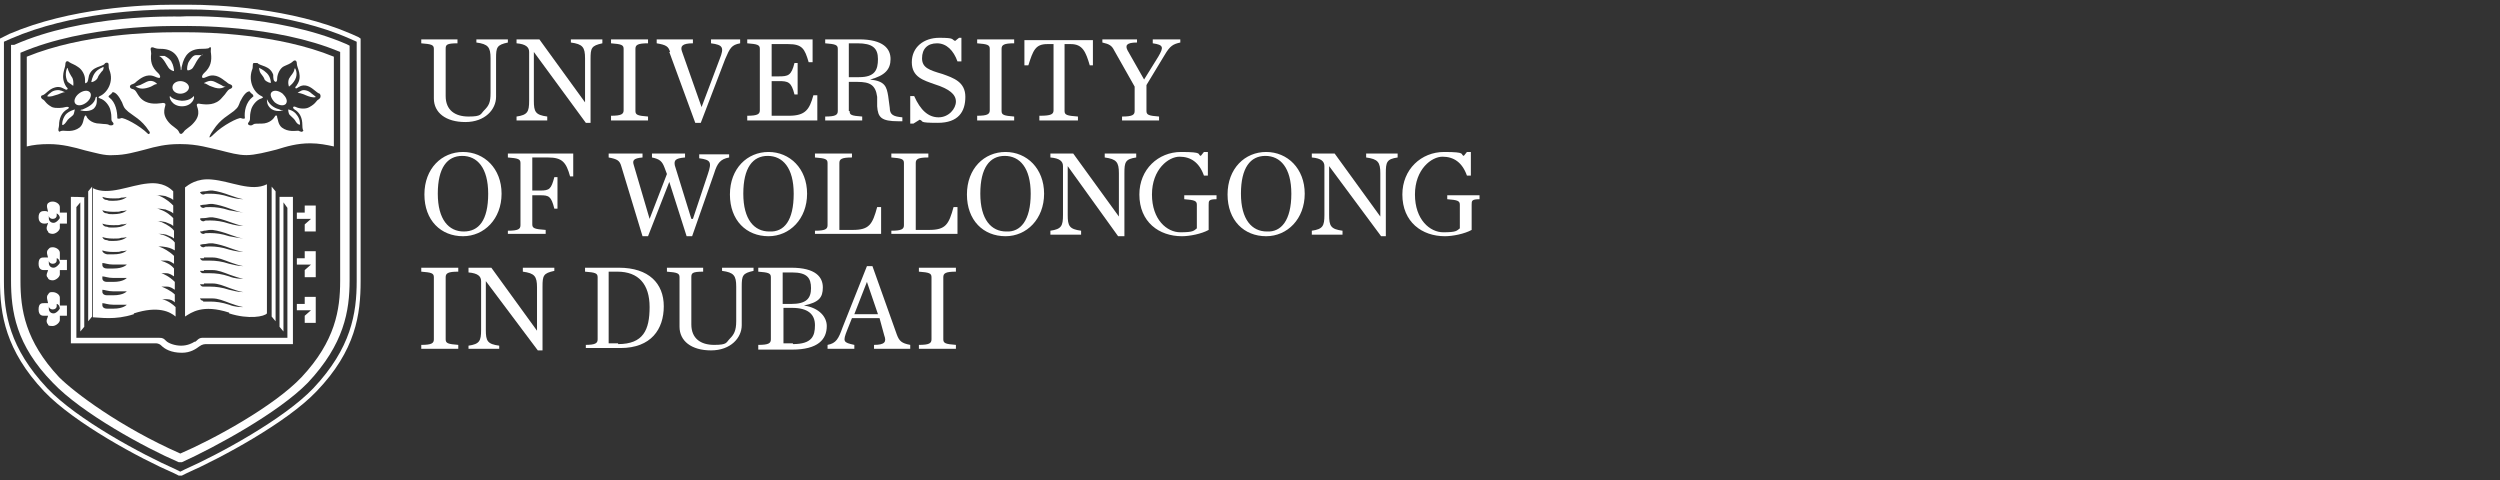 <?xml version="1.0" encoding="UTF-8"?>
<svg xmlns="http://www.w3.org/2000/svg" version="1.1" viewBox="0 0 317.5 61">
  <rect x="0" y="0" width="317.5" height="61" fill="#333333" stroke="none"/>
  <defs>
    <style>
      .cls-1 {
        fill: #fff;
      }

      .cls-2 {
        display: none;
        fill: #0c2340;
      }
    </style>
  </defs>
  <!-- Generator: Adobe Illustrator 28.7.1, SVG Export Plug-In . SVG Version: 1.2.0 Build 142)  -->
  <g>
    <g id="Layer_1">
      <rect class="cls-2" x="-24.1" y="-15.4" width="344.3" height="88.7"/>
      <g>
        <g>
          <path class="cls-1" d="M55.1,12.5v-6.3c0-.5-.3-.6-1.6-.7v-.5h4.6v.5c-1.4,0-1.5.2-1.5.7v6c0,1.8,1.2,2.6,2.9,2.6s1.5-.3,2-.8c.6-.6.8-1,.8-2.2v-4.4c0-1.4-.3-1.8-1.8-2v-.4h4v.4c-1.4.3-1.5.6-1.5,2v4.9c0,1.6-1.4,3.2-3.9,3.2s-4-1.2-4-3"/>
          <path class="cls-1" d="M67.8,6.6h0v6.2c0,1.4.2,1.8,1.7,2v.5h-3.9v-.5c1.4-.2,1.6-.6,1.6-2v-6.2c0-.6-.4-1-1.6-1.1v-.5h2.9l5.8,8h0v-5.6c0-1.4-.3-1.8-1.8-2v-.4h4v.5c-1.4.3-1.5.6-1.5,2v8.1h-.6l-6.6-9Z"/>
          <path class="cls-1" d="M77.6,14.7c1.3,0,1.6-.2,1.6-.7v-7.8c0-.5-.3-.6-1.6-.7v-.5h4.7v.5c-1.3,0-1.6.2-1.6.7v7.9c0,.5.3.6,1.6.7v.5h-4.7v-.6Z"/>
          <path class="cls-1" d="M85.1,6.6c-.2-.7-.5-.9-1.7-1.1v-.5h4.6v.5c-1.4,0-1.6.4-1.4,1l2.5,7.1h0l2.3-6.1c.6-1.5.4-1.8-1.1-2v-.5h3.7v.5c-1.1.2-1.3.6-1.9,2l-3.1,8.1h-.7l-3.3-9Z"/>
          <path class="cls-1" d="M94.9,14.7c1.3,0,1.6-.2,1.6-.7v-7.8c0-.5-.3-.6-1.6-.7v-.5h8.3v2.9h-.5c-.5-1.7-.8-2.3-2.6-2.3h-2.1v4.1h.9c1.2,0,1.6-.1,2-1.7h.4v4h-.4c-.4-1.6-.8-1.7-2-1.7h-.9v4.4h2.2c2.1,0,2.6-.8,3.1-2.6h.5v3.2h-8.9s0-.6,0-.6Z"/>
          <path class="cls-1" d="M109.1,9.8c2,0,2.4-.9,2.4-2.3s-.7-2-2.6-2h-1.1v4.3h1.3ZM107.9,14.1c0,.5.2.6,1.6.7v.5h-4.7v-.5c1.3,0,1.6-.2,1.6-.7v-7.9c0-.5-.3-.6-1.6-.7v-.5h4.3c3.1,0,4,1.2,4,2.5s-.7,2.1-2.6,2.6h0c1.9.2,2.1.9,2.3,2.1l.2,1.5c0,.9.5,1.1,1.6,1.2v.5h-.5c-2.2,0-2.6-.5-2.7-1.9v-1.2c-.2-1.5-.9-1.9-2.5-1.9h-1.1v3.7h0Z"/>
          <path class="cls-1" d="M115.6,12.2h.5c.8,1.8,1.8,2.7,3.1,2.7s2.2-1.1,2.2-2-.8-1.6-2.7-2.2c-1.4-.5-2.9-.9-2.9-2.8s1.5-3.1,3.5-3.1,1.5.2,2,.4l.5-.4h.3v3h-.5c-.5-1.4-1.4-2.3-2.6-2.3s-1.9.7-1.9,1.9.9,1.5,2.6,2c1.4.5,2.9,1,2.9,2.9s-.9,3.3-3.5,3.3-1.7-.2-2.3-.4l-.8.5h-.4s0-3.5,0-3.5Z"/>
          <path class="cls-1" d="M124.1,14.7c1.3,0,1.6-.2,1.6-.7v-7.8c0-.5-.3-.6-1.6-.7v-.5h4.7v.5c-1.3,0-1.6.2-1.6.7v7.9c0,.5.3.6,1.6.7v.5h-4.7s0-.6,0-.6Z"/>
          <path class="cls-1" d="M132.1,14.7c1.4,0,1.7-.2,1.7-.7V5.6h-.8c-1.5,0-1.8.8-2.4,2.7h-.5v-3.2h8.7v3.2c.1,0-.4,0-.4,0-.5-1.7-.9-2.7-2.4-2.7h-.8v8.5c0,.5.3.6,1.7.7v.5h-4.9v-.6h.1Z"/>
          <path class="cls-1" d="M147.1,7.2c.7-1.2.7-1.5-.7-1.7v-.5h3.5v.4c-.9.2-1.3.4-2,1.6l-2.3,3.8v3.3c0,.5.3.6,1.6.7v.5h-4.7v-.5c1.3,0,1.6-.2,1.6-.7v-3.1l-2.6-4.6c-.3-.6-.6-.8-1.5-1v-.4h4.4v.4c-1.4,0-1.5.4-1.2,1l2.1,3.7,1.8-2.9Z"/>
          <path class="cls-1" d="M62,24.6c0-3.3-1.4-4.8-3.3-4.8s-3.1,1.5-3.1,4.8,1.4,4.8,3.3,4.8,3.1-1.4,3.1-4.8M53.9,24.7c0-3.3,2.2-5.4,4.9-5.4s4.9,2.1,4.9,5.3-2.2,5.4-4.9,5.4c-2.8,0-4.9-2-4.9-5.3"/>
          <path class="cls-1" d="M64.5,29.3c1.3,0,1.6-.2,1.6-.7v-7.9c0-.5-.3-.6-1.6-.7v-.5h8.3v2.9c0,0-.4,0-.4,0-.5-1.8-1-2.4-2.8-2.4h-2v4.2h1c1.2,0,1.4-.2,1.8-1.7h.4v4h-.4c-.4-1.6-.7-1.7-1.8-1.7h-1v3.7c0,.5.3.6,1.7.7v.5h-4.8s0-.4,0-.4Z"/>
          <path class="cls-1" d="M84.4,21.3c-.3-.8-.6-1.1-1.6-1.3v-.5h4.2v.5c-1.3.1-1.4.4-1.3,1l2.1,6.8h.2l1.9-5.7c.5-1.5.4-1.8-1.1-2v-.5h3.8v.4c-1.1.2-1.5.7-1.9,2l-2.8,8h-.7l-2.2-6.9-2.7,6.9h-.7l-2.7-8.9c-.2-.7-.5-.9-1.6-1.1v-.5h4.3v.5c-1.2.1-1.3.4-1.1,1l2,6.8h0l2.2-5.7-.3-.8Z"/>
          <path class="cls-1" d="M100.8,24.6c0-3.3-1.4-4.8-3.3-4.8s-3.1,1.5-3.1,4.8,1.4,4.8,3.3,4.8c1.9.1,3.1-1.4,3.1-4.8M92.7,24.7c0-3.3,2.2-5.4,4.9-5.4s4.9,2.1,4.9,5.3-2.2,5.4-4.9,5.4c-2.8,0-4.9-2-4.9-5.3"/>
          <path class="cls-1" d="M103.5,29.3c1.3,0,1.6-.2,1.6-.7v-7.9c0-.5-.3-.6-1.6-.7v-.5h4.7v.5c-1.3,0-1.6.2-1.6.7v8.5h1.7c2.1,0,2.5-.7,3.1-2.9h.5v3.4h-8.4s0-.4,0-.4Z"/>
          <path class="cls-1" d="M113.2,29.3c1.3,0,1.6-.2,1.6-.7v-7.9c0-.5-.3-.6-1.6-.7v-.5h4.7v.5c-1.3,0-1.6.2-1.6.7v8.5h1.7c2.1,0,2.5-.7,3.1-2.9h.5v3.4h-8.4s0-.4,0-.4Z"/>
          <path class="cls-1" d="M130.9,24.6c0-3.3-1.4-4.8-3.3-4.8s-3.1,1.5-3.1,4.8,1.4,4.8,3.3,4.8c1.8.1,3.1-1.4,3.1-4.8M122.8,24.7c0-3.3,2.2-5.4,4.9-5.4s4.9,2.1,4.9,5.3-2.2,5.4-4.9,5.4c-2.8,0-4.9-2-4.9-5.3"/>
          <path class="cls-1" d="M135.6,21.1h0v6.2c0,1.4.2,1.8,1.7,2v.5h-3.9v-.5c1.4-.2,1.6-.6,1.6-2v-6.2c0-.6-.4-1-1.6-1.1v-.5h2.9l5.8,8h0v-5.5c0-1.4-.3-1.8-1.8-2v-.5h4v.5c-1.4.2-1.5.6-1.5,2v8h-.8l-6.4-8.9Z"/>
          <path class="cls-1" d="M144.7,24.7c0-3.2,2.4-5.4,5.3-5.4s2,.3,2.5.5l.4-.5h.5v3h-.5c-.6-1.7-1.7-2.4-3.1-2.4s-3.5,1.6-3.5,4.8,1.9,4.8,3.6,4.8,1.7-.2,2.1-.5v-3c0-.5-.3-.6-1.6-.7v-.5h4.1v.5c-1,0-1,.2-1,.7v3.2c-.9.5-2.4.8-3.4.8-2.9,0-5.4-1.8-5.4-5.3"/>
          <path class="cls-1" d="M164,24.6c0-3.3-1.4-4.8-3.3-4.8s-3.1,1.5-3.1,4.8,1.4,4.8,3.3,4.8c1.8.1,3.1-1.4,3.1-4.8M155.9,24.7c0-3.3,2.2-5.4,4.9-5.4s4.9,2.1,4.9,5.3-2.2,5.4-4.9,5.4c-2.8,0-4.9-2-4.9-5.3"/>
          <path class="cls-1" d="M168.8,21.1h0v6.2c0,1.4.2,1.8,1.7,2v.5h-3.9v-.5c1.4-.2,1.6-.6,1.6-2v-6.2c0-.6-.4-1-1.6-1.1v-.5h2.9l5.8,8h0v-5.5c0-1.4-.3-1.8-1.8-2v-.5h4v.5c-1.4.2-1.5.6-1.5,2v8h-.6l-6.6-8.9Z"/>
          <path class="cls-1" d="M178.1,24.7c0-3.2,2.4-5.4,5.3-5.4s2,.3,2.5.5l.4-.5h.5v3h-.5c-.6-1.7-1.7-2.4-3.1-2.4s-3.5,1.6-3.5,4.8,1.9,4.8,3.6,4.8,1.7-.2,2.1-.5v-3c0-.5-.3-.6-1.6-.7v-.5h4.1v.5c-1,0-1,.2-1,.7v3.2c-.9.5-2.4.8-3.4.8-2.9,0-5.4-1.8-5.4-5.3"/>
          <path class="cls-1" d="M61.7,35.7h0v6.2c0,1.4.2,1.8,1.7,2v.4h-3.9v-.4c1.4-.2,1.6-.6,1.6-2v-6.2c0-.6-.4-1-1.6-1.1v-.6h2.9l5.8,8h0v-5.5c0-1.4-.3-1.8-1.8-2v-.5h4v.4c-1.4.3-1.5.6-1.5,2v8.1h-.6l-6.6-8.8Z"/>
          <path class="cls-1" d="M53.5,43.8c1.3,0,1.6-.2,1.6-.7v-7.9c0-.5-.3-.6-1.6-.7v-.5h4.7v.5c-1.3,0-1.6.2-1.6.7v7.9c0,.5.3.6,1.6.7v.5h-4.7v-.5Z"/>
          <path class="cls-1" d="M78.5,43.7c3.2,0,4-1.8,4-4.7s-1.4-4.5-4.1-4.5h-1.1v9.1h1.2ZM74.3,43.8c1.3,0,1.6-.2,1.6-.7v-7.9c0-.5-.3-.6-1.6-.7v-.5h4.3c3.8,0,5.7,2,5.7,4.9s-1.6,5.3-5.5,5.3h-4.4v-.4h0Z"/>
          <path class="cls-1" d="M86.3,41.5v-6.3c0-.5-.3-.6-1.6-.7v-.5h4.6v.5c-1.4,0-1.5.2-1.5.7v6c0,1.8,1.2,2.6,2.9,2.6s1.5-.3,2-.8.8-1,.8-2.2v-4.4c0-1.4-.3-1.8-1.8-2v-.4h4v.4c-1.4.3-1.5.6-1.5,2v4.9c0,1.6-1.4,3.2-3.9,3.2-2.5,0-4-1.2-4-3"/>
          <path class="cls-1" d="M100.7,43.7c2.4,0,2.8-1,2.8-2.4s-.9-2.2-2.9-2.2h-1.1v4.5h1.2ZM100.5,38.6c1.9,0,2.5-.7,2.5-2s-.5-2-2.4-2h-1.2v4h1.1ZM96.3,43.8c1.3,0,1.6-.2,1.6-.7v-7.9c0-.5-.3-.6-1.6-.7v-.5h4.2c3.1,0,4,1.2,4,2.5s-.5,1.9-2.4,2.3h0c2,.3,2.9,1.5,2.9,2.6,0,1.7-1.1,3-4.4,3h-4.3s0-.6,0-.6Z"/>
          <path class="cls-1" d="M111.5,39.9l-1.4-4.1h0l-1.6,4.1h3.1ZM111.7,40.4h-3.5l-.6,1.5c-.6,1.5-.5,1.6.9,1.9v.5h-3.4v-.5c1.1-.2,1.4-.8,1.9-2.2l3.1-7.8h.7l3.1,8.7c.3.8.6,1.1,1.7,1.3v.5h-4.6v-.5c1.4,0,1.6-.4,1.3-1.2l-.6-2.2Z"/>
          <path class="cls-1" d="M116.7,43.8c1.3,0,1.6-.2,1.6-.7v-7.9c0-.5-.3-.6-1.6-.7v-.5h4.7v.5c-1.3,0-1.6.2-1.6.7v7.9c0,.5.3.6,1.6.7v.5h-4.7v-.5Z"/>
        </g>
        <g>
          <path class="cls-1" d="M21.9,11.1c0,.5.5.8,1,.8h0c.6,0,1.1-.4,1.1-.8s-.5-.8-1.1-.8h0c-.5,0-1,.3-1,.8"/>
          <path class="cls-1" d="M24.6,12.2s-.4.6-1.5.6h0c-1.2-.1-1.5-.6-1.5-.6-.2.1.2,1.3,1.5,1.3h0c1.3,0,1.7-1.1,1.5-1.3"/>
          <path class="cls-1" d="M22.1,9c0-.2-.1-.8-.3-1.1-.1-.3-.5-.6-.9-.8-.3,0-.6,0-.7,0s-.1,0,0,0c.6.3.9,1.1,1.2,1.5.2.3.7.5.7.4"/>
          <path class="cls-1" d="M13.1,8.5c-.1.1-.6.2-1,.7s-.5,1.2-.5,1.2c0,.1.6-.1.8-.5.1-.3.2-.4.5-.8.3-.2.3-.7.2-.6"/>
          <path class="cls-1" d="M7.7,11.5c-.2-.1-.9-.1-1.3.3-.3.2-.4.4-.4.4,0,.1.5.1,1-.1.5-.1.9-.4,1.3-.4-.2,0-.4-.2-.6-.2"/>
          <path class="cls-1" d="M25.7,7c-.1,0-.4,0-.8,0s-.7.5-.9.8c-.2.3-.3,1-.2,1.1,0,.1.5,0,.7-.3.3-.4.5-1.1,1.2-1.7,0,0,.2,0,0,0"/>
          <path class="cls-1" d="M9.3,10.9s.1-.5-.1-1c-.2-.3-.5-.8-.6-1.2,0-.1-.1-.1-.1,0-.1.2-.3,1,.1,1.7.3.2.7.5.7.5"/>
          <path class="cls-1" d="M12.2,12.3s-.1.1-.1.3c-.3.8-1.2,1.1-1.6,1.3-.2,0-.3.1-.3.1,0,0,.3.1.6.1s.7,0,1.1-.3c.4-.4.4-.8.4-1.1,0-.2,0-.4,0-.4"/>
          <path class="cls-1" d="M11.4,11.7c-.3-.3-.9-.2-1.4.2s-.7,1-.4,1.3.9.2,1.4-.2.7-1,.4-1.3"/>
          <path class="cls-1" d="M8.3,14.6c-.4.6-.4,1-.4,1.2s.3,0,.5-.3c.3-.5.5-.5.9-.9.1-.1.2-.7.2-.7,0,0-.8.2-1.2.7"/>
          <path class="cls-1" d="M18.6,10.4l-.8.4c-.3.1-.4.1-.6.2h0c.4.2.8.4,1.7.1.4-.1.7-.4.9-.4s.1-.1.1-.1c-.2-.2-.7-.5-1.3-.2"/>
          <path class="cls-1" d="M35.9,11.9c-.5-.4-1.1-.5-1.4-.2-.3.3,0,.9.4,1.3.5.4,1.1.5,1.4.2.3-.4,0-.9-.4-1.3"/>
          <path class="cls-1" d="M40.5,12.6c-.4.2-.3.5-1.2,1-.5.3-1.3.2-1.7,0s-.5.1-.2.3c.7.4,1,1.1,1,2s.3.6,0,.8c0,.1-.3,0-.5-.1-.4,0-1.3.2-2.1-.4-.5-.4-.5-1.1-.6-1.3,0-.3-.2-.3-.3-.1s-.6.9-1.7.9-.8,0-1.2.2c-.3.1-.7-.1-.4-.4.3-.4,0-.5.3-1.6.1-.4.6-1.2,1.3-1.4.3-.1.2-.2,0-.3-.9-.4-1.7-1.8-1.2-3.3.2-.4,0-.7.2-.9,0,0,.4,0,.5,0,.3.4,1.6.3,2,1.5,0,.4,0,.8.3.9.2,0,.2-.3.2-.4,0-.6.4-1.4.9-1.6.4-.2.8-.3,1.1-.6.2-.2.5-.2.5.3s.8,1.6,0,2.7c0,.1-.2.2-.2.3,0,0,0,.2.2.1.2-.1.6-.5,1.3-.3s1.2.9,1.6,1c.1.1.2.4,0,.6M31.1,15c0,.1-.3.1-.5,0-.3-.1-2.3.9-3.4,2s-.4-.1-.1-.5c.9-1.4,2-1.9,2.6-2.4s.6-.7.8-1.2c.4-.8.8-1.3,1.2-1.3,0,0,.1.2.4.4,0,.1.2.2,0,.3-.9.7-1.1,1.9-1,2.7M25.5,13.2c-.4-.1-.5,0-.5.1-.1.2.7,1.1-.4,2.3-.5.6-1.1.8-1.3,1.2-.1,0-.1.2-.3.2h0c-.2,0-.2-.1-.3-.3-.2-.4-.8-.6-1.3-1.2-1-1.2-.3-2-.4-2.3,0,0-.1-.2-.5-.1-.7.1-1.9.2-2.7-.7-.5-.6-.5-1-1-1.1-.4-.1-.4-.5,0-.6.3-.1.4-.2.6-.4.4-.3,1.2-1,2.2-.6.2.1.5.2.6.2.2,0,.2-.3-.1-.6-.9-.8-1-1.6-.9-2.5,0-.4-.2-.7.1-.8.3,0,.3.2,1.1.2,1.5,0,2.3.8,2.5,2.2.1.3,0,.5.1.5h0c.1-.1,0-.2.1-.5.3-1.4,1-2.2,2.5-2.2s.8-.3,1.1-.2c.2,0,0,.3.1.8.1.9,0,1.7-.9,2.5-.3.3-.3.6-.1.6s.3-.1.6-.2c1-.4,1.8.3,2.2.6.2.1.3.3.6.4.4.1.4.5,0,.6-.4.2-.4.5-1,1.1-.8,1-2,.9-2.7.8M18.8,17c-1.1-1.1-3.1-2.1-3.4-2-.2.1-.5.1-.5,0,0-.8-.2-2-1-2.6-.2-.1-.1-.2,0-.3.3-.2.4-.4.4-.4.4,0,.8.5,1.2,1.3.2.5.2.7.8,1.2s1.7,1,2.6,2.4c.3.3,0,.5-.1.4M13.9,15.9c-.3-.2-.5-.1-1.2-.2-1.2,0-1.7-.8-1.7-.9-.1-.2-.2-.2-.3.1-.1.2-.1.9-.6,1.3-.8.6-1.7.4-2.1.4s-.4.2-.5.1c-.2-.2,0-.5,0-.8,0-.8.3-1.6,1-2,.4-.2.3-.4-.2-.3-.3.1-1.2.2-1.7,0-.9-.5-.8-.8-1.2-1-.3-.2-.2-.5,0-.5.4-.1.8-.8,1.6-1,.7-.2,1.1.2,1.4.3.1,0,.2-.1.2-.1,0-.1-.1-.2-.2-.3-.8-1.3-.1-2.3-.1-2.8s.3-.5.5-.3c.3.2.7.3,1.1.6.5.3.9,1,.9,1.6s0,.5.2.4.2-.5.3-.9c.4-1.2,1.7-1.1,2-1.5,0-.1.3-.2.4-.1.2.1,0,.4.2.9.6,1.5-.3,2.9-1.2,3.3-.2.1-.3.2,0,.3.7.2,1.2,1,1.3,1.4.3,1.1,0,1.3.3,1.6s0,.5-.4.4M23.8,4.1h-1.8c-2.6,0-11.5.2-18.6,3.1v11.4c.8-.2,1.7-.3,2.8-.3h0c1.7,0,3.2.4,4.6.8h0c1.3.3,2.5.7,3.6.6,1.5,0,2.8-.4,4-.7,1.4-.4,2.7-.7,4.3-.7h.3c2.1,0,3.6.5,5,.8h0c1.2.3,2.2.6,3.3.6s2.6-.4,3.8-.7c1.3-.4,2.6-.8,4.3-.8h0c1.1,0,2.1.2,3,.4V7.2c-7.1-2.9-16-3.1-18.6-3.1"/>
          <path class="cls-1" d="M37.4,8.7c0,0-.1,0,0,0,0,.5-.5.9-.7,1.3-.2.5,0,1,0,1,0,0,.4-.3.6-.6.6-.8.3-1.5.2-1.7"/>
          <path class="cls-1" d="M38.3,11.5c-.2.1-.4.2-.5.3.4,0,.8.2,1.3.4s1,.2,1,.1c0,0-.2-.2-.5-.4-.5-.5-1.1-.5-1.3-.4"/>
          <path class="cls-1" d="M36.8,14.6c.4.4.6.5.8.9.2.3.5.4.5.3,0-.2,0-.7-.4-1.2-.4-.6-1.1-.7-1.1-.7,0,0,0,.5.2.7"/>
          <path class="cls-1" d="M35.5,13.9c-.4-.1-1.2-.4-1.6-1.3,0-.2,0-.3,0-.3,0,0,0,.2,0,.3,0,.3,0,.7.4,1.1.3.3.7.4,1.1.4s.6-.1.6-.1c0,0-.1,0-.3,0"/>
          <path class="cls-1" d="M34.4,10.5s0-.7-.5-1.2-.9-.6-1-.7c0-.1,0,.4.2.7.3.4.4.5.5.8.2.3.8.5.8.4"/>
          <path class="cls-1" d="M28.7,11c-.2,0-.3,0-.6-.2l-.8-.4c-.6-.3-1.1,0-1.3.1-.1,0-.1.1,0,.1.2,0,.5.3.9.4,1.2.5,1.5,0,1.8,0,0,0,0,0,0,0"/>
          <path class="cls-1" d="M43.2,35.7c0,3.6-.6,7.6-4.9,12.2-3.5,3.7-11.2,7.9-15.4,9.7-7.7-3.4-13.5-7.8-15.4-9.7-4.3-4.6-4.9-8.6-4.9-12.2V6.7c8.4-3.6,19.3-3.4,20.3-3.4h.1c1,0,11.9-.2,20.2,3.3v29.1ZM22.9,2.1c-.9,0-12.3-.3-21.1,3.6h-.4v29.9c0,3.9.6,8.2,5.3,13,3.7,3.9,11.8,8.3,16,10.1h.2c0,0,.2,0,.2,0,4.2-1.9,12.3-6.3,16-10.1,4.6-4.9,5.3-9.1,5.3-13V5.8l-.4-.2c-8.8-3.8-20.2-3.6-21.1-3.5"/>
          <path class="cls-1" d="M24,.6h-2.1c-3.7,0-13,.4-20.7,3.7l-.8.4-.4.2v30.8c0,4.2.7,8.8,5.6,14,3.8,4,12.1,8.5,16.5,10.4l.6.3h.2c0,0,.2,0,.2,0l.6-.3c4.3-1.9,12.7-6.4,16.5-10.4,5-5.2,5.6-9.8,5.6-14V4.9l-.3-.2-.9-.4C37,1,27.6.6,24,.6M24,1.2c3.6,0,12.9.4,20.4,3.7l.9.4v30.4c0,4.1-.7,8.5-5.5,13.6-3.7,3.9-12,8.4-16.3,10.3l-.6.3-.6-.3c-4.3-1.9-12.5-6.3-16.3-10.3C1.2,44.2.5,39.8.5,35.7V5.3l.9-.4C9,1.6,18.3,1.2,21.9,1.2h2.1"/>
          <path class="cls-1" d="M6.8,28.3c-.4,0-.6-.3-.6-.6s0-.2,0-.3c0,.2.2.4.5.4s.5-.2.5-.4,0-.2,0-.3c.2.1.4.3.4.6-.2.3-.5.6-.8.6M7.6,26.3c0-.4-.5-.7-.9-.7s-.4.1-.6.2c-.3.3,0,.9,0,1.1-.2-.1-.3-.1-.5-.1-.3,0-.7.1-.7.8s.5.8.7.8.3,0,.5-.1c0,.2-.4.7,0,1.1,0,.2.3.3.6.3s.8-.3.9-.7v-.6h.9v-1.4h-.9v-.7M25.8,38.2c-.3,0-.4-.3-.4-.3.1,0,.3,0,.5,0,.3,0,.5,0,.8,0h.3c.7,0,1.4.3,2.2.6.6.2,1.1.4,1.7.5h0c-.3,0-1.1,0-1.8-.3-.9-.3-1.7-.4-2.4-.4s-.5,0-.8,0h-.1M25.9,36c.3,0,.5,0,.8,0h.3c.7,0,1.4.3,2.2.6.6.2,1.1.4,1.7.5h0c-.7,0-1.3-.2-1.8-.3-.9-.3-1.7-.4-2.4-.4s-.6,0-.8,0h-.1c-.3,0-.4-.3-.4-.3,0,0,.3,0,.5,0M25.9,34.3c.3,0,.5,0,.8,0h.3c.7,0,1.4.3,2.2.6.6.2,1.1.4,1.7.5h0c-.4,0-1.1,0-1.8-.3-.9-.3-1.7-.4-2.4-.4s-.6,0-.8,0h-.1c-.3,0-.4-.3-.4-.3,0,0,.3,0,.5,0M25.9,32.7c.3,0,.5,0,.8,0h.3c.7,0,1.4.3,2.2.6.6.2,1.1.4,1.7.5h0c-.7,0-1.3-.2-1.8-.3-.9-.3-1.7-.4-2.4-.4s-.5,0-.8,0h-.1c-.3,0-.4-.3-.4-.3,0,0,.3,0,.5,0M25.9,31c.3,0,.5-.1.8-.1h.3c.7.1,1.4.3,2.2.6.6.2,1.1.4,1.7.5h0c-.3,0-1.1-.1-1.8-.3-.9-.3-1.7-.4-2.4-.4s-.6,0-.8.1h-.1c-.3,0-.4-.3-.4-.3,0,0,.3-.1.5-.1M25.9,29.3c.3,0,.5-.1.8-.1h.3c.7.1,1.4.3,2.2.6.6.2,1.1.4,1.7.5h0c-.7-.1-1.3-.2-1.8-.3-.9-.3-1.7-.4-2.4-.4s-.6,0-.8.1h-.1c-.3,0-.4-.3-.4-.3,0,0,.3,0,.5-.1M25.9,27.7s0-.1,0,0h0c.3,0,.6-.1.8-.1h.3c.7.1,1.4.3,2.2.6.6.2,1.1.4,1.7.5h0c-.5,0-1.1-.1-1.8-.3-.9-.3-1.7-.4-2.4-.4s-.6,0-.8.1h-.1c-.3,0-.4-.3-.4-.3,0-.1.3-.1.5-.1M25.9,26h0c.3,0,.6-.1.8-.1h.3c.7.1,1.4.3,2.2.6.6.2,1.1.4,1.7.5h0c-.7-.1-1.3-.2-1.8-.3-.9-.3-1.7-.4-2.4-.4s-.6,0-.8.1h-.1c-.3,0-.4-.3-.4-.3,0,0,.3-.1.5-.1M25.9,24.3h0c.3,0,.6-.1.8-.1h.3c.7.1,1.4.3,2.2.6.6.2,1.1.4,1.7.5h0c-.5,0-1.1-.1-1.8-.3-.9-.3-1.7-.4-2.4-.4s-.6,0-.8.1h-.1c-.3,0-.4-.3-.4-.3,0,0,.3-.1.5-.1M29.1,39.8c2.5.8,4.5.4,4.8,0v-16.4c-2,1-4.6-.4-7-.6-1.9-.2-3,.7-3.4,1v16.4c.8-.5,2.2-1.6,5.6-.5M6.8,34c-.4,0-.6-.3-.6-.6s0-.2,0-.3c0,.2.2.4.5.4s.5-.2.5-.4,0-.2,0-.3c.2,0,.4.3.4.6-.2.3-.5.6-.8.6M7.6,32.1c0-.4-.5-.7-.9-.7s-.4.1-.6.3c-.3.3,0,.9,0,1-.2,0-.3,0-.5,0-.3,0-.7,0-.7.8s.5.8.7.8.3,0,.5,0c0,.2-.4.7,0,1,0,.2.3.3.6.3s.8-.3.9-.7v-.6h.9v-1.3h-.9v-.7M6.8,39.8c-.4,0-.6-.3-.6-.6s0-.2,0-.3c0,.2.2.4.5.4s.5-.2.5-.4,0-.2,0-.3c.2,0,.4.3.4.6-.2.3-.5.6-.8.6M7.6,37.8c0-.4-.5-.7-.9-.7s-.4,0-.6.3c-.3.3,0,.9,0,1.1-.2,0-.3,0-.5,0-.3,0-.7,0-.7.8s.5.8.7.8.3,0,.5,0c0,.2-.4.7,0,1.1,0,.2.3.2.6.2s.8-.3.9-.7v-.6h.9v-1.3h-.9v-.8M13,38.5h0c.3,0,.7.2,1.4.2s.7,0,1,0c.1,0,.4,0,.7,0h0s-.4.5-1.7.5h-.2c-.3,0-.4,0-.6,0-.5,0-.6-.3-.6-.4M13,36.8h0c.3,0,.7.2,1.4.2s.7,0,1,0c.1,0,.4,0,.7,0h0s-.4.5-1.7.5h-.2c-.3,0-.4,0-.6,0-.5,0-.6-.3-.6-.4,0,.1,0,0,0,0M13,35.1h0c.3,0,.7.2,1.4.2s.7,0,1,0c.1,0,.4,0,.7,0h0s-.4.5-1.7.5h-.2c-.3,0-.4,0-.6,0-.5,0-.6-.3-.6-.4q0,.1,0,0M13,33.4h0c.3,0,.7.2,1.4.2s.7,0,1,0c.1,0,.4,0,.7,0h0s-.4.5-1.7.5h-.2c-.3,0-.4,0-.6,0-.5,0-.6-.3-.6-.4q0,0,0,0M13,31.8h0c.3.1.7.2,1.4.2s.7,0,1-.1c.1,0,.4,0,.7-.1h0s-.4.5-1.7.5h-.2c-.3,0-.4,0-.6,0-.5-.1-.6-.4-.6-.4h0M13,30.1h0c.3.1.7.2,1.4.2s.7,0,1-.1c.1,0,.4,0,.7-.1h0s-.4.5-1.7.5h-.2c-.3,0-.4,0-.6-.1-.5,0-.6-.4-.6-.4h0M13,28.4h0c.3.1.7.2,1.4.2s.7,0,1-.1c.1,0,.4,0,.7-.1h0s-.4.5-1.7.5h-.2c-.3,0-.4,0-.6-.1-.5,0-.6-.4-.6-.4h0M13,26.7h0c.3.1.7.2,1.4.2s.7,0,1-.1c.1,0,.4,0,.7-.1h0s-.4.5-1.7.5h-.2c-.3,0-.4,0-.6-.1-.5,0-.6-.4-.6-.4h0M13,25h0c.3.1.7.2,1.4.2s.7,0,1-.1c.1,0,.4,0,.7-.1h0s-.4.5-1.7.5h-.2c-.3,0-.4,0-.6-.1-.5,0-.6-.4-.6-.4h0M17,39.8c3.1-1,4.6-.2,5.3.4v-1.2c-.3-.3-.9-.8-1.7-1h0c-.2,0-.4,0-.5,0h0c.1,0,.3,0,.5,0,.3,0,.5,0,.6,0,.5,0,.8.2,1,.4v-1c-.5-.5-1.4-.9-1.7-1h0c-.2,0-.4,0-.5,0h.5c.3,0,.5,0,.7,0,.5,0,.8.3,1,.4v-1c-.7-.7-1.4-1-1.7-1.1h0c-.2,0-.4,0-.5,0h.4c.3,0,.5,0,.7,0,.5,0,.8.3,1,.4v-1c-.4-.5-1-.8-1.7-1h0c-.2,0-.4,0-.5,0h.4c.3,0,.6,0,.8,0,.5,0,.8.3,1,.4v-1c-.6-.6-1.4-1-1.7-1.1h0c-.2-.1-.3-.1-.4-.1h.4c.3,0,.7.1.8.1.5.1.8.3,1,.4v-1c-.2-.3-.7-.7-1.6-1h-.1c-.2-.1-.4-.1-.5-.1h.3c.4,0,.7.1.8.1.5.2.8.3,1,.5v-1c-.2-.3-.7-.7-1.6-1.1h-.1c-.2-.1-.4-.1-.5-.1h.3c.4,0,.7.1.8.1.5.2.8.3,1,.5v-1c-.3-.3-.8-.8-1.7-1.1h0c-.2-.1-.4-.1-.5-.1h.3c.4,0,.7.1.9.1.5.2.8.3,1,.5v-1c-.3-.3-.8-.8-1.7-1.2h0c-.2-.1-.4-.1-.5-.1h.3c.4,0,.8.1.9.1.5.2.8.3,1,.5v-1.1c-.4-.4-1.3-1.2-3.2-1-2.3.2-5,1.6-7,.6v16.4c.8,0,2.8.4,5.2-.4M11.7,23.7l-.5.6v16.5l.5-.6v-16.5ZM38.7,32.8h-1v.8h1.8l-.8.7h0v.9h1.4v-3.3h-1.4v.9ZM35,24.3l-.5-.6v16.5l.5.6v-16.5ZM38.7,26.1v.9h-1v.8h1.8l-.8.7h0v.9h1.4v-3.3h-1.4ZM38.7,38.6h-1v.8h1.8l-.8.7h0v.9h1.4v-3.3h-1.4v.9ZM35.5,25v16.5l.5.6v-16.4l.5.7v16.5h-10.8c-.5,0-.7.4-.9.5h-.1c-.3.2-.9.5-1.7.5s-1.6-.3-1.9-.6-.4-.4-.9-.4h-10.5v-16.6l.5-.6v16.4l.5-.6v-16.4h.1c0-.1-1.8-.1-1.8-.1v18.6h10.7c.2,0,.5,0,.8.3.4.4,1.2.9,2.6.9,1.1,0,1.8-.5,2.2-.8.4-.3.7-.3,1-.3h10.9v-18.7h-1.7Z"/>
        </g>
      </g>
    </g>
  </g>
</svg>